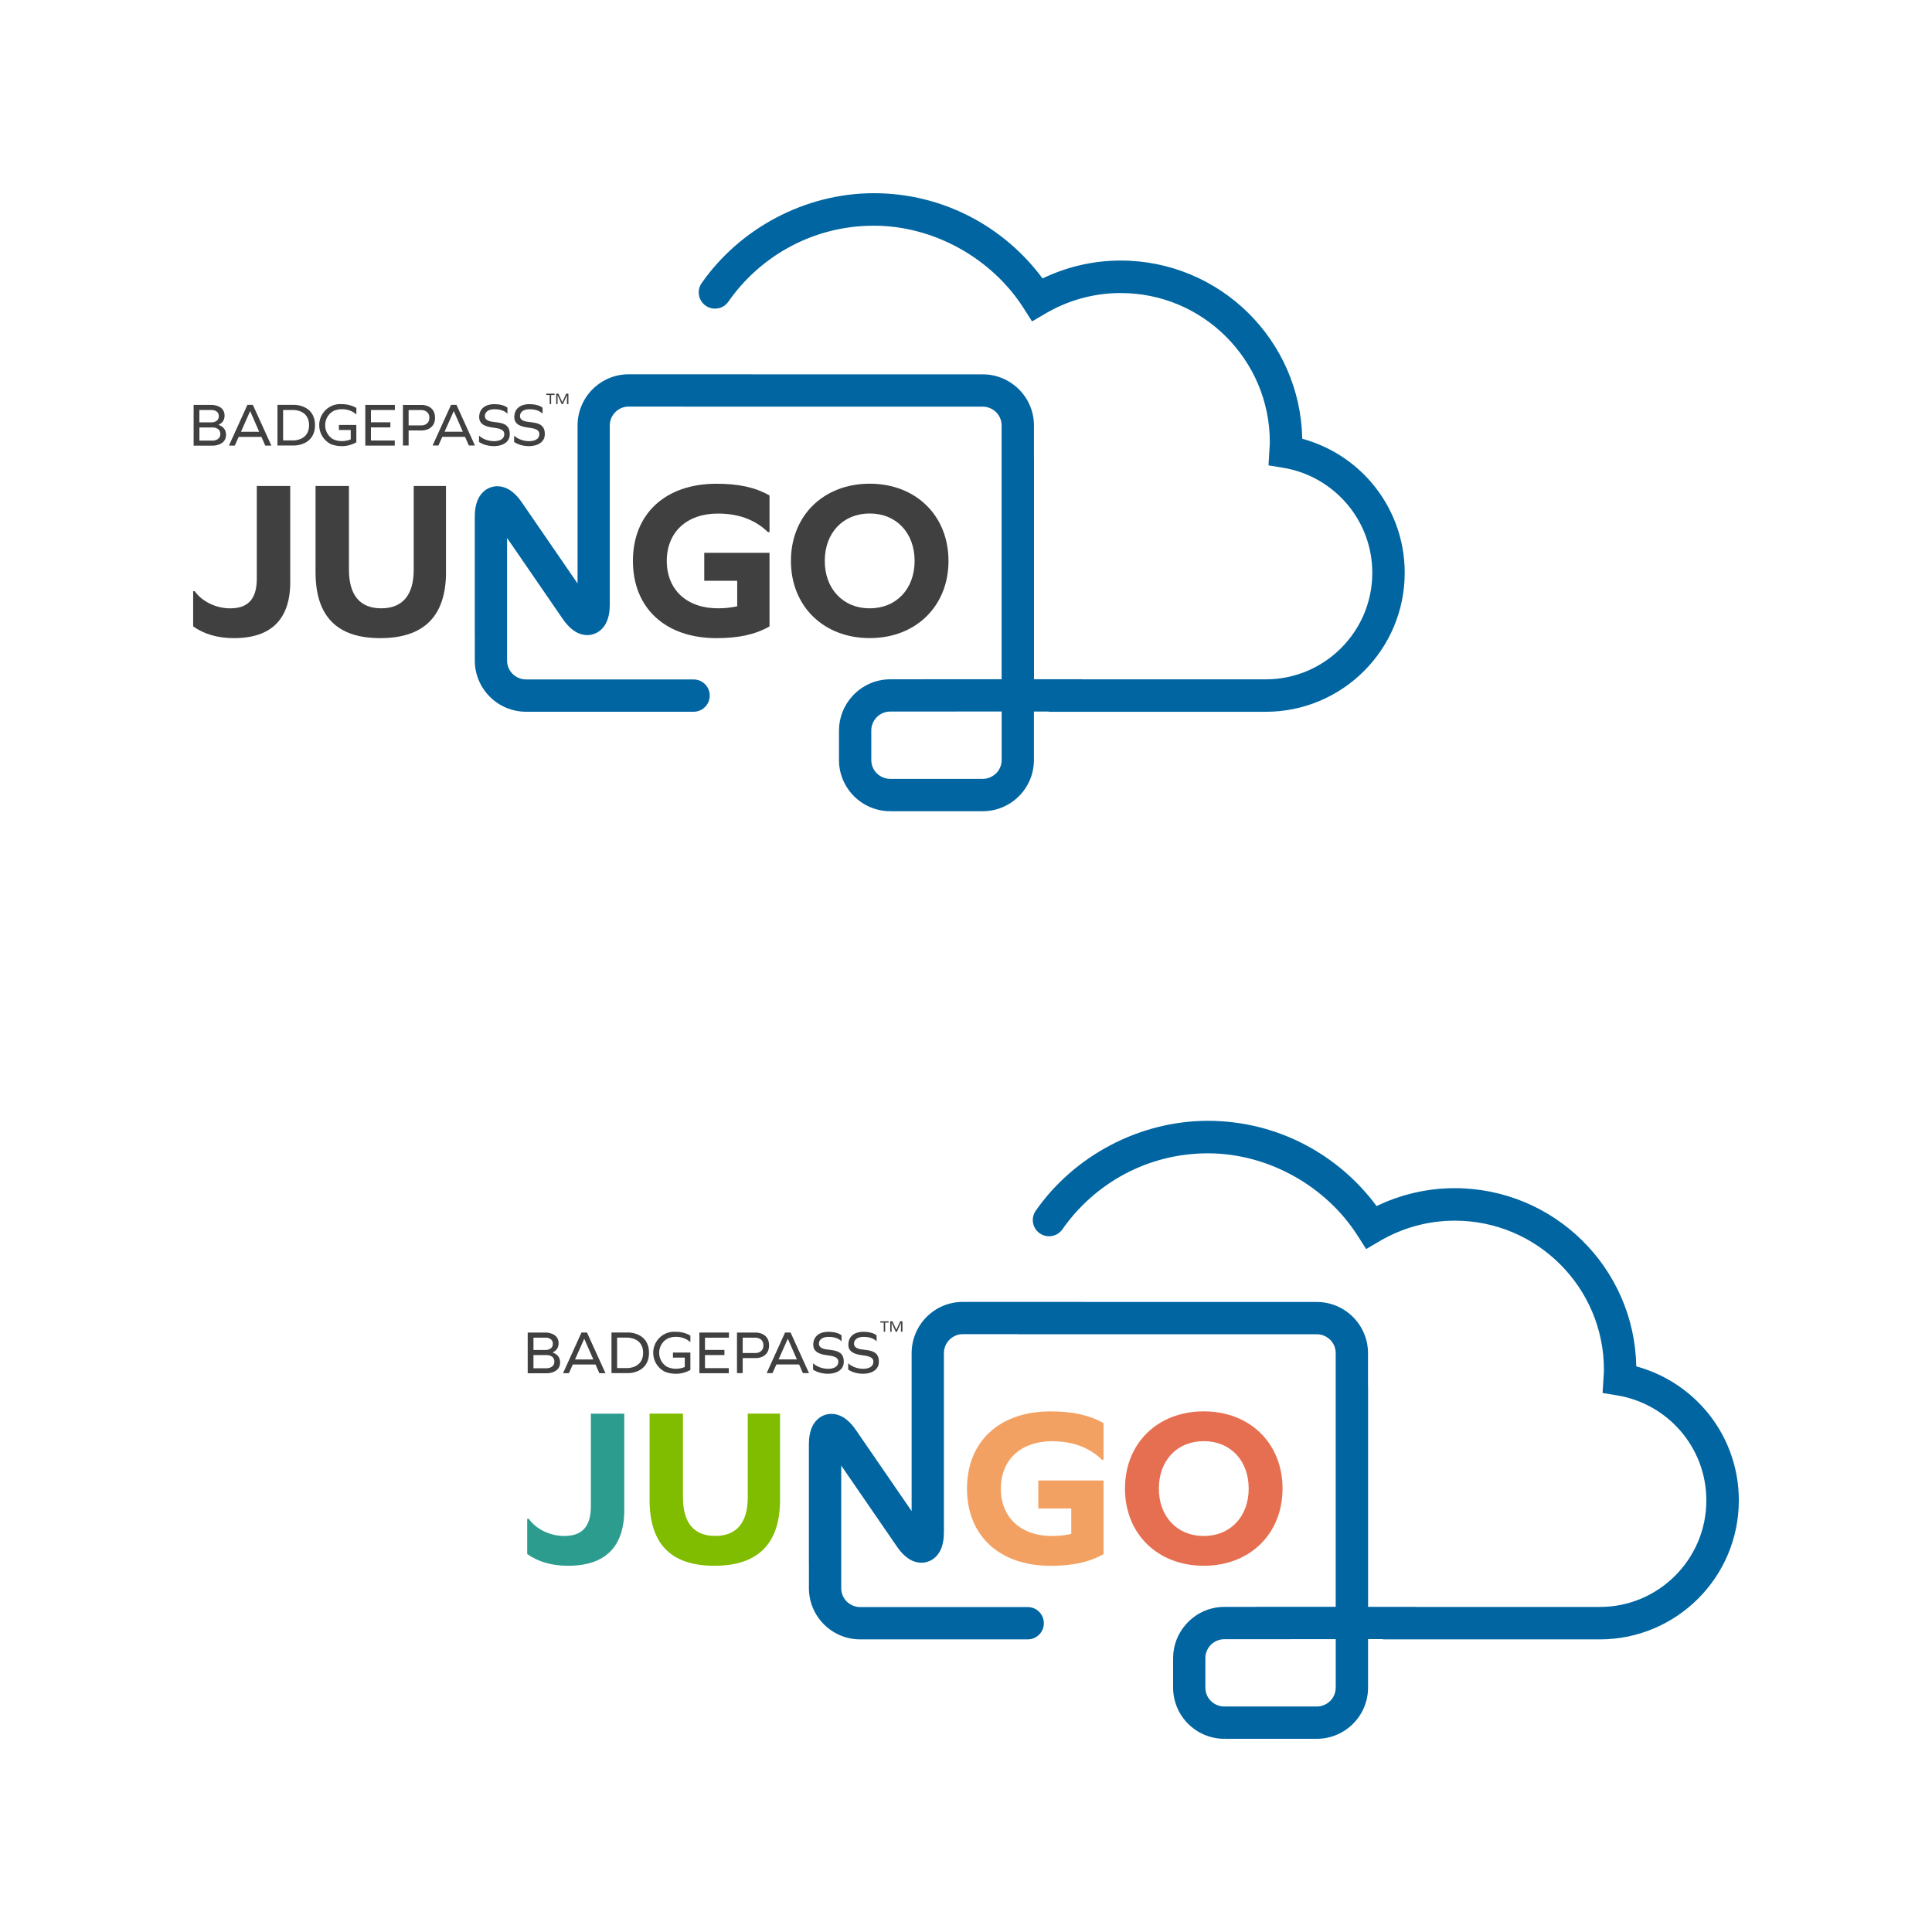 <?xml version="1.0" encoding="UTF-8"?> <svg xmlns="http://www.w3.org/2000/svg" id="Layer_1" data-name="Layer 1" viewBox="0 0 500 500"><defs><style> .cls-1 { fill: #404041; } .cls-2 { fill: #2b9c8e; } .cls-3 { fill: #e66f51; } .cls-4 { fill: #80bc00; } .cls-5 { fill: #0065a1; } .cls-6 { fill: #f3a162; } </style></defs><g><path class="cls-5" d="M354.88,124.82c-4.62-5.37-10.81-9.35-17.86-11.27-.48-25.55-21.33-46.11-46.99-46.12-7.25,0-14.1,1.69-20.22,4.63-9.89-13.36-25.75-22.06-43.66-22.06s-34.76,9.21-44.56,23.27c-1.33,1.9-.86,4.53,1.05,5.85,1.9,1.33,4.52,.86,5.85-1.04,8.31-11.9,22.05-19.67,37.66-19.67s30.59,8.52,38.77,21.35l2.17,3.42,3.5-2.05c5.73-3.35,12.34-5.29,19.44-5.29,10.67,0,20.3,4.31,27.29,11.31,6.99,7,11.31,16.62,11.31,27.3,0,.56-.06,1.28-.12,2.2l-.22,3.79,3.75,.61c6.55,1.07,12.32,4.44,16.47,9.26,4.14,4.83,6.63,11.06,6.64,17.92,0,7.63-3.08,14.5-8.08,19.5-5,5-11.87,8.08-19.5,8.08h-47.46v-.03h-12.51v-57.09h-.01v-8.56c0-7.31-5.94-13.23-13.23-13.25h-60.04v-.02h-31.63c-7.31,.02-13.2,5.94-13.22,13.25v40.89l-14.43-20.99c-.71-1.03-1.45-1.9-2.38-2.66-.47-.38-1-.73-1.64-1.01-.64-.28-1.42-.5-2.31-.5-1.14-.02-2.4,.43-3.26,1.13-.66,.52-1.12,1.11-1.45,1.69-.5,.87-.74,1.7-.91,2.54-.16,.84-.22,1.69-.22,2.59v30.66s.01,.08,.01,.12v6.38c0,7.31,5.93,13.23,13.24,13.25h43.33s.03,0,.05,0c2.31,0,4.18-1.87,4.18-4.18s-1.87-4.18-4.18-4.18h-43.38c-1.34,0-2.55-.55-3.45-1.43-.91-.91-1.44-2.11-1.44-3.45v-31.74l14.12,20.54,.3,.43c.71,1.03,1.45,1.9,2.38,2.66,.47,.38,1,.73,1.64,1.01,.64,.28,1.42,.5,2.31,.5,1.14,.02,2.4-.43,3.26-1.13,.66-.52,1.12-1.12,1.45-1.69,.49-.87,.74-1.7,.9-2.54,.16-.84,.22-1.69,.22-2.59v-46.3c0-1.34,.54-2.54,1.44-3.46,.91-.89,2.09-1.43,3.43-1.43h14.49v.02h77.18c1.32,0,2.54,.55,3.45,1.44,.89,.91,1.42,2.09,1.42,3.45v65.65h-20.51v.02h-8.36c-3.91,.02-7.39,1.72-9.82,4.43-2.09,2.32-3.38,5.37-3.4,8.75v7.71c0,7.31,5.94,13.23,13.23,13.25l.02-.69v.69h23.97c7.3-.02,13.23-5.94,13.23-13.25v-12.55h3.59c.24,.04,.48,.07,.73,.07h55.65c19.88,0,35.99-16.11,35.99-35.99,0-8.93-3.27-17.13-8.67-23.4Zm-95.65,71.86c0,1.34-.54,2.56-1.43,3.45-.91,.89-2.13,1.44-3.45,1.44h-23.97c-1.34,0-2.56-.55-3.47-1.44-.89-.89-1.42-2.09-1.42-3.45v-7.69c.02-1.29,.53-2.44,1.35-3.31l.07-.09c.91-.89,2.13-1.44,3.47-1.44h17.11v-.02h11.74v12.55Z"></path><g><g><path class="cls-1" d="M75.12,150.6c0,9.64-4.91,14.55-14.55,14.55-4.27,0-7.77-1.05-10.58-3.04v-9.11h.41c1.87,2.69,5.55,4.44,9.17,4.44,4.56,0,6.89-2.34,6.89-7.71v-23.95h8.65v24.83Z"></path><path class="cls-1" d="M115.43,148.03c0,11.39-5.67,17.12-17,17.12s-16.77-5.73-16.77-17.12v-22.26h8.65v21.67c0,6.6,2.86,9.99,8.35,9.99s8.41-3.39,8.41-9.99v-21.67h8.35v22.26Z"></path></g><g><path class="cls-1" d="M172.56,145.16c0,7.48,5.2,12.27,13.21,12.27,1.81,0,3.45-.17,5.02-.53v-6.6h-8.53v-7.24h16.89v19.05c-3.68,2.1-7.94,3.04-13.73,3.04-13.21,0-21.62-7.77-21.62-19.98s8.41-19.98,21.62-19.98c5.78,0,10.05,.94,13.73,3.04v9.47h-.41c-3.39-3.27-7.71-4.79-12.97-4.79-8.01,0-13.21,4.79-13.21,12.27Z"></path><path class="cls-1" d="M245.47,145.16c0,11.68-8.41,19.98-20.39,19.98s-20.39-8.3-20.39-19.98,8.41-19.98,20.39-19.98,20.39,8.3,20.39,19.98Zm-32.02,0c0,7.24,4.73,12.27,11.63,12.27s11.62-5.02,11.62-12.27-4.73-12.27-11.62-12.27-11.63,5.02-11.63,12.27Z"></path></g></g><g><g><polygon class="cls-1" points="141.37 102.22 142.26 102.22 142.26 104.58 142.63 104.58 142.63 102.22 143.52 102.22 143.52 101.88 141.37 101.88 141.37 102.22"></polygon><polygon class="cls-1" points="146.89 101.88 146.84 101.88 146.72 101.88 146.56 101.88 146.52 101.88 145.52 104.09 144.52 101.88 144.46 101.88 144.3 101.88 144.2 101.88 144.13 101.88 143.94 101.88 143.94 104.58 144.3 104.58 144.3 102.24 145.36 104.58 145.68 104.58 146.72 102.24 146.72 104.58 147.1 104.58 147.1 101.88 146.89 101.88"></polygon></g><g><polygon class="cls-1" points="94.54 105.91 94.54 106.11 94.54 109.29 94.54 110.61 94.54 114 94.54 115.32 96 115.32 102.16 115.32 102.16 114 96 114 96 110.61 101.03 110.61 101.03 109.29 96 109.29 96 106.11 102.19 106.11 102.19 104.79 94.54 104.79 94.54 105.91"></polygon><path class="cls-1" d="M116.73,104.78l-4.77,10.51h1.51l1-2.24h5.88l.99,2.24h1.57l-4.77-10.51h-1.42Zm-1.68,6.96l2.39-5.36,2.34,5.36h-4.73Z"></path><path class="cls-1" d="M64.03,104.78l-4.78,10.54h1.51l1-2.25h5.9l.99,2.25h1.58l-4.79-10.54h-1.41Zm-1.67,6.97l2.38-5.36,2.34,5.36h-4.73Z"></path><path class="cls-1" d="M76.27,104.78h-4.46v10.51h4.46s5.25,0,5.25-5.26-5.25-5.25-5.25-5.25Zm-.21,9.2h-2.79v-7.87h2.79s3.93-.01,3.93,3.93-3.93,3.94-3.93,3.94Z"></path><path class="cls-1" d="M109.3,104.8h-3.55s-1.47-.01-1.47-.01v10.5h1.47v-3.89h3.55s3.29,0,3.29-3.3-3.29-3.3-3.29-3.3Zm-.17,5.29h-3.38v-3.97h3.38s1.99,0,1.99,1.99-1.99,1.99-1.99,1.99Z"></path><path class="cls-1" d="M136.31,109.13c-1.85-.35-1.75-1.26-1.73-1.56,0-.3,.15-1.66,2.56-1.66s3.28,1.18,3.28,1.18v-1.57s-.93-.92-3.4-.92-3.92,1.27-3.92,3.35,2.03,2.5,3.57,2.71c1.53,.2,3.35,.45,2.82,2.24-.52,1.79-4.55,1.66-6.44-.16v1.64c2.43,1.71,7.78,1.6,7.94-1.85,.16-3.32-2.83-3.08-4.68-3.41Z"></path><path class="cls-1" d="M127.23,109.13c-1.85-.35-1.75-1.26-1.74-1.56,.01-.3,.16-1.66,2.56-1.66s3.28,1.18,3.28,1.18v-1.57s-.93-.92-3.39-.92-3.93,1.27-3.93,3.35,2.03,2.5,3.57,2.71c1.53,.2,3.35,.45,2.84,2.24-.53,1.79-4.56,1.66-6.45-.16v1.64c2.44,1.71,7.79,1.6,7.95-1.85,.15-3.32-2.84-3.08-4.69-3.41Z"></path><path class="cls-1" d="M88.19,104.58h-.2c-.71,0-1.4,.14-2.03,.41h0c-1.96,.8-3.35,2.76-3.35,5.05,0,2.12,1.2,3.96,2.94,4.87h0c.88,.36,1.86,.55,2.89,.55h.19c1.34-.03,2.57-.4,3.59-.99h0v-4.5h-4.51v1.31h3.06v2.43c-.68,.28-1.44,.45-2.24,.45-.08,0-.17,0-.25,0h0c-.76-.03-1.47-.21-2.1-.5h0c-1.2-.7-2.03-2.06-2.03-3.61,0-1.75,1.03-3.24,2.49-3.84h0c.36-.12,.74-.21,1.13-.27h0c.26-.03,.51-.04,.77-.04,1.47,0,2.79,.53,3.69,1.38v-1.7c-1.06-.63-2.38-.99-3.78-.99h-.26Z"></path><path class="cls-1" d="M56.54,109.95c.79-.36,1.58-1.05,1.58-2.4,0-2.75-3.28-2.76-3.28-2.76h-3.24s-1.49,0-1.49,0v10.54h5.1s3.29-.03,3.29-2.82c0-1.56-1.05-2.25-1.96-2.55Zm-1.67-3.84s1.76,.01,1.76,1.59-1.75,1.6-1.75,1.6h-3.28v-3.19h3.26Zm.26,7.92h-3.52v-3.41h3.52s1.89,0,1.89,1.69-1.89,1.72-1.89,1.72Z"></path></g></g></g><g><path class="cls-5" d="M441.33,364.89c-4.61-5.37-10.81-9.35-17.86-11.27-.48-25.55-21.33-46.11-46.99-46.12-7.25,0-14.1,1.69-20.22,4.63-9.89-13.36-25.74-22.06-43.65-22.06s-34.77,9.21-44.56,23.27c-1.33,1.9-.86,4.53,1.04,5.85,1.91,1.33,4.53,.86,5.86-1.04,8.31-11.9,22.05-19.67,37.67-19.67s30.59,8.52,38.76,21.35l2.18,3.42,3.5-2.05c5.73-3.35,12.33-5.29,19.44-5.29,10.67,0,20.29,4.31,27.29,11.31,6.99,7,11.31,16.62,11.31,27.3,0,.56-.06,1.28-.12,2.2l-.23,3.79,3.75,.61c6.55,1.07,12.32,4.44,16.47,9.26,4.14,4.83,6.63,11.06,6.63,17.92,0,7.63-3.08,14.5-8.08,19.5-5,5-11.87,8.08-19.5,8.08h-47.46v-.03h-12.5v-57.09h-.02v-8.56c0-7.31-5.94-13.23-13.23-13.25h-60.03v-.02h-31.63c-7.31,.02-13.2,5.94-13.22,13.25v40.89l-14.43-20.99c-.71-1.03-1.44-1.9-2.38-2.66-.47-.38-1-.73-1.64-1.01-.64-.28-1.42-.5-2.31-.5-1.14-.02-2.4,.43-3.26,1.13-.66,.52-1.12,1.11-1.45,1.69-.49,.87-.74,1.7-.9,2.54-.16,.84-.22,1.69-.22,2.59v30.66s0,.08,.01,.12v6.38c0,7.31,5.93,13.23,13.24,13.25h43.33s.03,0,.05,0c2.31,0,4.18-1.87,4.18-4.18s-1.87-4.18-4.18-4.18h-43.38c-1.33,0-2.54-.55-3.45-1.43-.9-.91-1.43-2.11-1.43-3.45v-31.74l14.42,20.97c.71,1.03,1.44,1.9,2.38,2.66,.47,.38,1,.73,1.64,1.01,.64,.28,1.42,.5,2.3,.5,1.14,.02,2.4-.43,3.26-1.13,.66-.51,1.12-1.12,1.45-1.69,.5-.87,.74-1.7,.9-2.54,.16-.84,.22-1.69,.22-2.59v-26.4s0-.02,0-.03v-19.88c0-1.34,.55-2.54,1.44-3.46,.92-.89,2.1-1.43,3.43-1.43h14.49v.02h77.17c1.32,0,2.54,.55,3.45,1.44,.89,.91,1.42,2.09,1.42,3.45v65.65h-20.51v.02h-8.35c-3.91,.02-7.4,1.72-9.82,4.43-2.09,2.32-3.38,5.37-3.4,8.75v7.71c0,7.31,5.94,13.23,13.23,13.25l.02-.69v.69h23.97c7.29-.02,13.23-5.94,13.23-13.25v-12.55h3.59c.24,.04,.48,.07,.73,.07h55.65c19.88,0,35.99-16.11,35.99-35.99,0-8.93-3.27-17.13-8.67-23.4Zm-95.65,71.86c0,1.34-.53,2.56-1.42,3.45-.91,.89-2.13,1.44-3.45,1.44h-23.97c-1.34,0-2.56-.55-3.47-1.44-.89-.89-1.42-2.09-1.42-3.45v-7.69c.02-1.29,.53-2.44,1.35-3.31l.07-.08c.91-.89,2.13-1.44,3.47-1.44h17.11v-.02h11.74v12.55Z"></path><g><g><path class="cls-2" d="M161.57,390.67c0,9.64-4.91,14.55-14.55,14.55-4.27,0-7.77-1.05-10.58-3.04v-9.11h.41c1.87,2.69,5.55,4.44,9.17,4.44,4.56,0,6.9-2.34,6.9-7.71v-23.95h8.64v24.83Z"></path><path class="cls-4" d="M201.88,388.1c0,11.39-5.67,17.12-17,17.12s-16.77-5.73-16.77-17.12v-22.26h8.64v21.67c0,6.6,2.86,9.99,8.35,9.99s8.42-3.39,8.42-9.99v-21.67h8.35v22.26Z"></path></g><g><path class="cls-6" d="M259.01,385.24c0,7.48,5.2,12.27,13.2,12.27,1.81,0,3.45-.17,5.03-.53v-6.6h-8.53v-7.24h16.89v19.05c-3.69,2.1-7.95,3.04-13.73,3.04-13.2,0-21.61-7.77-21.61-19.98s8.41-19.98,21.61-19.98c5.78,0,10.05,.94,13.73,3.04v9.47h-.41c-3.39-3.27-7.71-4.79-12.97-4.79-8,0-13.2,4.79-13.2,12.27Z"></path><path class="cls-3" d="M331.92,385.24c0,11.68-8.41,19.98-20.39,19.98s-20.39-8.3-20.39-19.98,8.41-19.98,20.39-19.98,20.39,8.3,20.39,19.98Zm-32.01,0c0,7.24,4.73,12.27,11.62,12.27s11.63-5.02,11.63-12.27-4.73-12.27-11.63-12.27-11.62,5.02-11.62,12.27Z"></path></g></g><g><g><polygon class="cls-1" points="227.82 342.29 228.71 342.29 228.71 344.65 229.08 344.65 229.08 342.29 229.97 342.29 229.97 341.95 227.82 341.95 227.82 342.29"></polygon><polygon class="cls-1" points="233.35 341.95 233.29 341.95 233.17 341.95 233.01 341.95 232.97 341.95 231.97 344.16 230.97 341.95 230.91 341.95 230.75 341.95 230.65 341.95 230.58 341.95 230.39 341.95 230.39 344.65 230.75 344.65 230.75 342.31 231.8 344.65 232.13 344.65 233.17 342.31 233.17 344.65 233.55 344.65 233.55 341.95 233.35 341.95"></polygon></g><g><polygon class="cls-1" points="181 345.98 181 346.19 181 349.36 181 350.69 181 354.07 181 355.39 182.45 355.39 188.61 355.39 188.61 354.07 182.45 354.07 182.45 350.69 187.48 350.69 187.48 349.36 182.45 349.36 182.45 346.19 188.65 346.19 188.65 344.86 181 344.86 181 345.98"></polygon><path class="cls-1" d="M203.18,344.85l-4.77,10.51h1.52l1-2.24h5.88l.98,2.24h1.58l-4.77-10.51h-1.41Zm-1.68,6.96l2.39-5.36,2.34,5.36h-4.73Z"></path><path class="cls-1" d="M150.49,344.85l-4.78,10.54h1.52l1-2.25h5.89l1,2.25h1.58l-4.79-10.54h-1.41Zm-1.67,6.97l2.38-5.36,2.35,5.36h-4.73Z"></path><path class="cls-1" d="M162.71,344.85h-4.46v10.51h4.46s5.25,0,5.25-5.26-5.25-5.25-5.25-5.25Zm-.21,9.2h-2.79v-7.87h2.79s3.94-.01,3.94,3.93-3.94,3.94-3.94,3.94Z"></path><path class="cls-1" d="M195.75,344.87h-3.54s-1.48-.01-1.48-.01v10.5h1.48v-3.89h3.54s3.29,0,3.29-3.3-3.29-3.3-3.29-3.3Zm-.17,5.29h-3.37v-3.97h3.37s1.99,0,1.99,1.99-1.99,1.99-1.99,1.99Z"></path><path class="cls-1" d="M222.76,349.2c-1.85-.35-1.75-1.26-1.73-1.56,0-.3,.15-1.66,2.55-1.66s3.28,1.18,3.28,1.18v-1.57s-.93-.92-3.39-.92-3.92,1.27-3.92,3.35,2.03,2.5,3.57,2.71c1.53,.2,3.35,.45,2.82,2.24-.52,1.79-4.56,1.66-6.43-.16v1.64c2.43,1.71,7.78,1.6,7.93-1.85,.17-3.32-2.82-3.08-4.68-3.41Z"></path><path class="cls-1" d="M213.68,349.2c-1.85-.35-1.75-1.26-1.74-1.56,.02-.3,.16-1.66,2.57-1.66s3.28,1.18,3.28,1.18v-1.57s-.93-.92-3.39-.92-3.93,1.27-3.93,3.35,2.03,2.5,3.57,2.71c1.53,.2,3.35,.45,2.83,2.24-.52,1.79-4.56,1.66-6.45-.16v1.64c2.43,1.71,7.79,1.6,7.94-1.85,.16-3.32-2.84-3.08-4.68-3.41Z"></path><path class="cls-1" d="M174.63,344.65h-.2c-.71,0-1.4,.15-2.03,.41h0c-1.96,.8-3.35,2.76-3.35,5.05,0,2.12,1.2,3.95,2.95,4.87h0c.88,.36,1.85,.55,2.89,.55h.19c1.34-.03,2.57-.4,3.59-.99h0v-4.5h-4.51v1.31h3.06v2.43c-.68,.28-1.44,.45-2.24,.45-.09,0-.17,0-.25,0h-.01c-.75-.03-1.47-.21-2.09-.5h0c-1.2-.7-2.04-2.06-2.04-3.61,0-1.75,1.03-3.24,2.49-3.84h0c.36-.12,.73-.21,1.13-.27h0c.25-.03,.5-.04,.77-.04,1.47,0,2.78,.53,3.69,1.38v-1.7c-1.06-.63-2.38-.99-3.78-.99h-.26Z"></path><path class="cls-1" d="M142.99,350.02c.79-.36,1.58-1.05,1.58-2.4,0-2.75-3.28-2.76-3.28-2.76h-3.23s-1.49,0-1.49,0v10.54h5.1s3.29-.03,3.29-2.82c0-1.56-1.05-2.25-1.96-2.55Zm-1.67-3.84s1.76,.01,1.76,1.59-1.75,1.6-1.75,1.6h-3.27v-3.19h3.26Zm.26,7.92h-3.52v-3.41h3.52s1.89,0,1.89,1.69-1.89,1.72-1.89,1.72Z"></path></g></g></g></svg> 